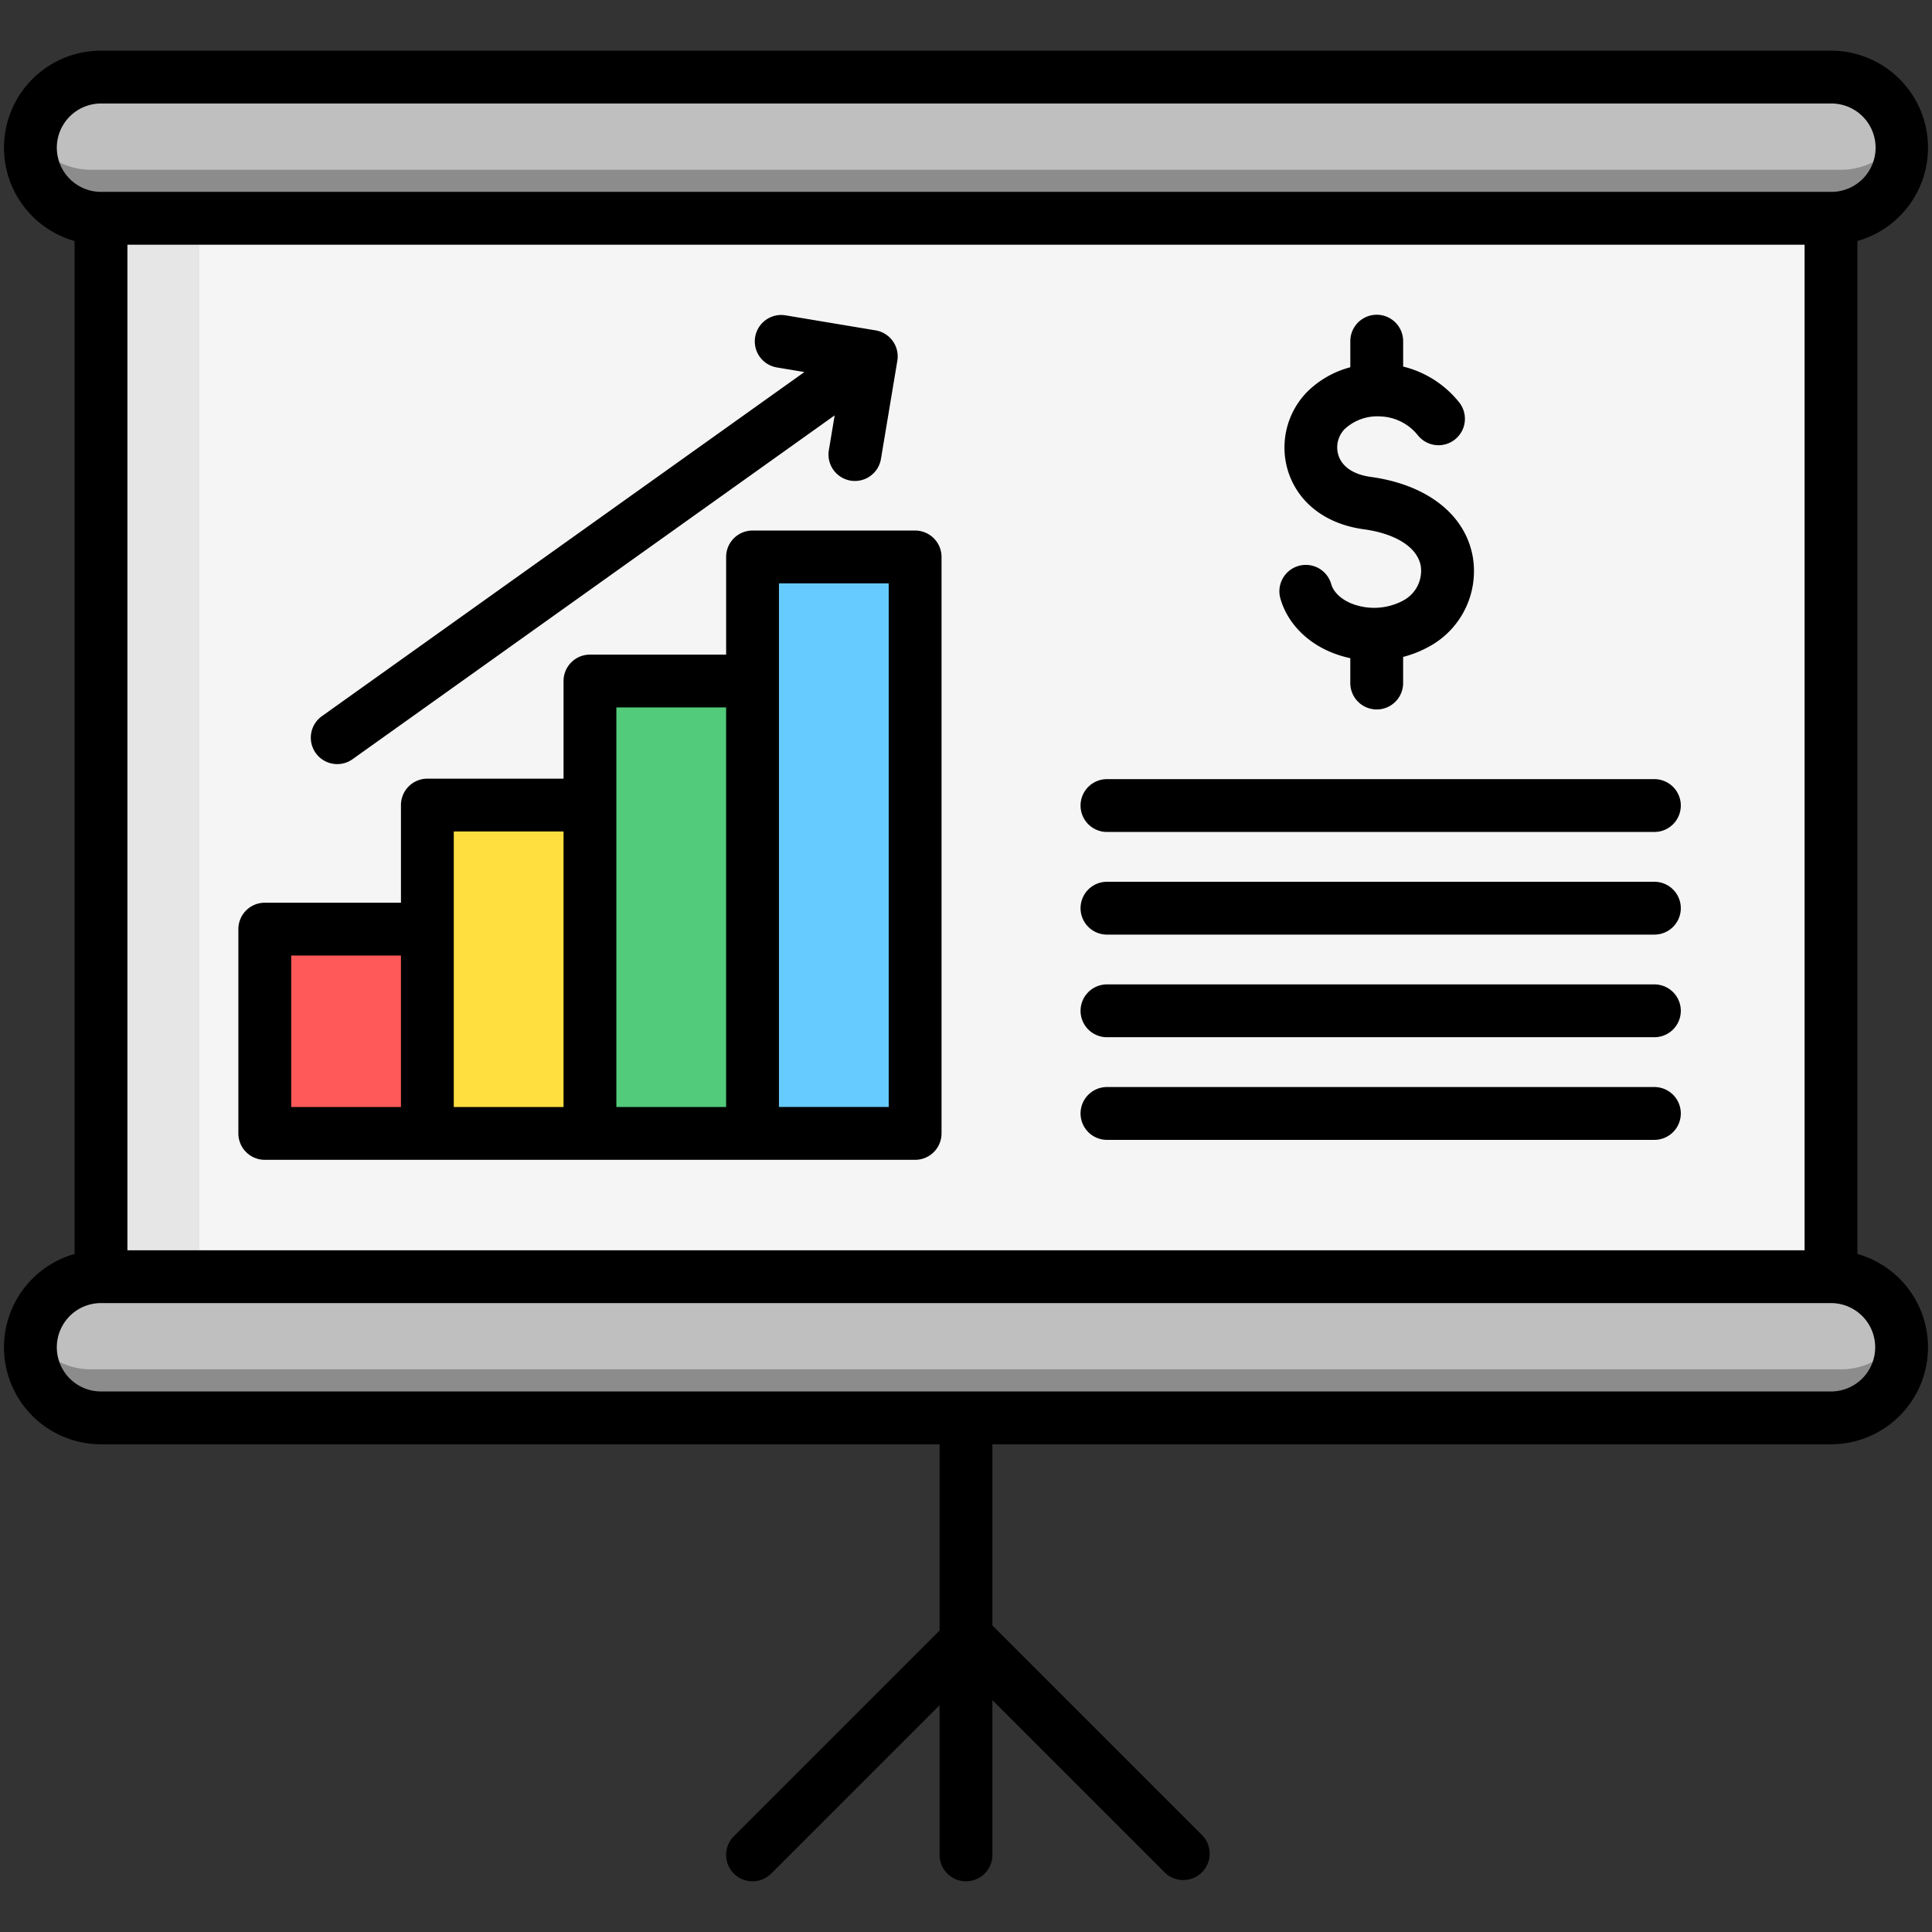 <svg viewBox="0 0 512 512" xmlns="http://www.w3.org/2000/svg"><rect x="0" y="0" width="512" height="512" fill="#333333" stroke="none"/><g id="Layer_1" data-name="Layer 1"><path d="m26.767 338.332v-280.484h458.466v280.484z" fill="#f5f5f5"/><path d="m26.767 338.332v-280.484h26.09v280.484z" fill="#e6e6e6"/><path d="m114.757 299.479h-42.587v-53.506h42.587z" fill="#ff5959"/><path d="m157.344 299.479h-42.587v-86h42.587z" fill="#ffdf40"/><path d="m199.931 299.479h-42.587v-118.494h42.587z" fill="#52cc7b"/><path d="m242.517 299.479h-42.586v-150.988h42.586z" fill="#6cf"/><path d="m503.943 39.138a18.71 18.71 0 0 1 -18.71 18.71h-458.466a18.71 18.71 0 1 1 0-37.419h458.466a18.709 18.709 0 0 1 18.71 18.709z" fill="#bfbfbf"/><path d="m503.943 357.042a18.71 18.71 0 0 1 -18.71 18.71h-458.466a18.71 18.71 0 0 1 0-37.42h458.466a18.71 18.71 0 0 1 18.71 18.71z" fill="#bfbfbf"/><path d="m503.715 354.268a18.58 18.58 0 0 1 -18.482 21.484h-458.466a18.58 18.58 0 0 1 -18.482-21.484 18.939 18.939 0 0 0 15.92 8.626h463.595a18.94 18.94 0 0 0 15.915-8.626z" fill="#8c8c8c"/><path d="m503.715 36.365a18.579 18.579 0 0 1 -18.482 21.483h-458.466a18.579 18.579 0 0 1 -18.482-21.483 18.939 18.939 0 0 0 15.92 8.626h463.595a18.94 18.94 0 0 0 15.915-8.626z" fill="#8c8c8c"/><path d="m70.17 307.365h172.347a7 7 0 0 0 7-7v-152.765a7 7 0 0 0 -7-7h-43.086a7 7 0 0 0 -7 7v25.88h-36.087a7 7 0 0 0 -7 7v25.875h-36.087a7 7 0 0 0 -7 7v25.876h-36.087a7 7 0 0 0 -7 7v54.134a7 7 0 0 0 7 7zm136.261-152.765h29.086v138.76h-29.086zm-43.087 32.88h29.087v105.885h-29.087zm-43.087 32.875h29.087v73.01h-29.087zm-43.087 32.876h29.087v40.134h-29.087zm6.5-53.672a7 7 0 0 1 1.634-9.764l127.873-91.2-7.3-1.218a7 7 0 0 1 2.305-13.809l23.869 3.984a7 7 0 0 1 5.752 8.057l-4.328 25.931a7 7 0 1 1 -13.809-2.3l1.53-9.166-127.761 91.118a7 7 0 0 1 -9.764-1.633zm292.848-49.568c-.887-4.919-6.549-8.559-15.145-9.735-9.822-1.345-17.062-6.777-19.864-14.9a21.091 21.091 0 0 1 4.787-21.388 25.333 25.333 0 0 1 11.553-6.64v-6.917a7 7 0 0 1 14 0v6.732a27.331 27.331 0 0 1 14.817 9.451 7 7 0 0 1 -10.869 8.824 13.3 13.3 0 0 0 -9.965-5.063 12.741 12.741 0 0 0 -9.492 3.361 6.977 6.977 0 0 0 -1.6 7.071c1.034 3 4.062 4.987 8.527 5.6 14.905 2.04 25.008 9.936 27.024 21.122a22.762 22.762 0 0 1 -11.906 24.027 29.789 29.789 0 0 1 -6.54 2.555v6.923a7 7 0 1 1 -14 0v-6.589a29.239 29.239 0 0 1 -5.278-1.65c-6.65-2.81-11.478-7.966-13.244-14.147a7 7 0 0 1 13.461-3.848c.6 2.087 2.5 3.946 5.232 5.1a16.314 16.314 0 0 0 13.745-.677 8.92 8.92 0 0 0 4.758-9.212zm115.715 182.318v-268.437a25.707 25.707 0 0 0 -7-50.443h-458.466a25.707 25.707 0 0 0 -7 50.443v268.437a25.707 25.707 0 0 0 7 50.443h222.233v49.348l-54.519 54.518a7 7 0 0 0 9.9 9.9l44.619-44.618v39.669a7 7 0 0 0 14 0v-41.01l45.628 45.628a7 7 0 1 0 9.9-9.9l-55.528-55.525v-48.01h222.233a25.707 25.707 0 0 0 7-50.443zm-14-267.461v266.484h-444.466v-266.484zm-463.176-25.71a11.723 11.723 0 0 1 11.71-11.709h458.466a11.71 11.71 0 1 1 0 23.419h-458.466a11.723 11.723 0 0 1 -11.71-11.71zm470.176 329.614h-458.466a11.71 11.71 0 1 1 0-23.42h458.466a11.71 11.71 0 0 1 0 23.42zm-198.873-155.272a7 7 0 0 1 7-7h145.071a7 7 0 0 1 0 14h-145.071a7 7 0 0 1 -7-7zm0 27.2a7 7 0 0 1 7-7h145.071a7 7 0 0 1 0 14h-145.071a7 7 0 0 1 -7-7.004zm0 27.195a7 7 0 0 1 7-7h145.071a7 7 0 0 1 0 14h-145.071a7 7 0 0 1 -7-7.004zm0 27.2a7 7 0 0 1 7-7h145.071a7 7 0 1 1 0 14h-145.071a7 7 0 0 1 -7-7.008z"/></g></svg>